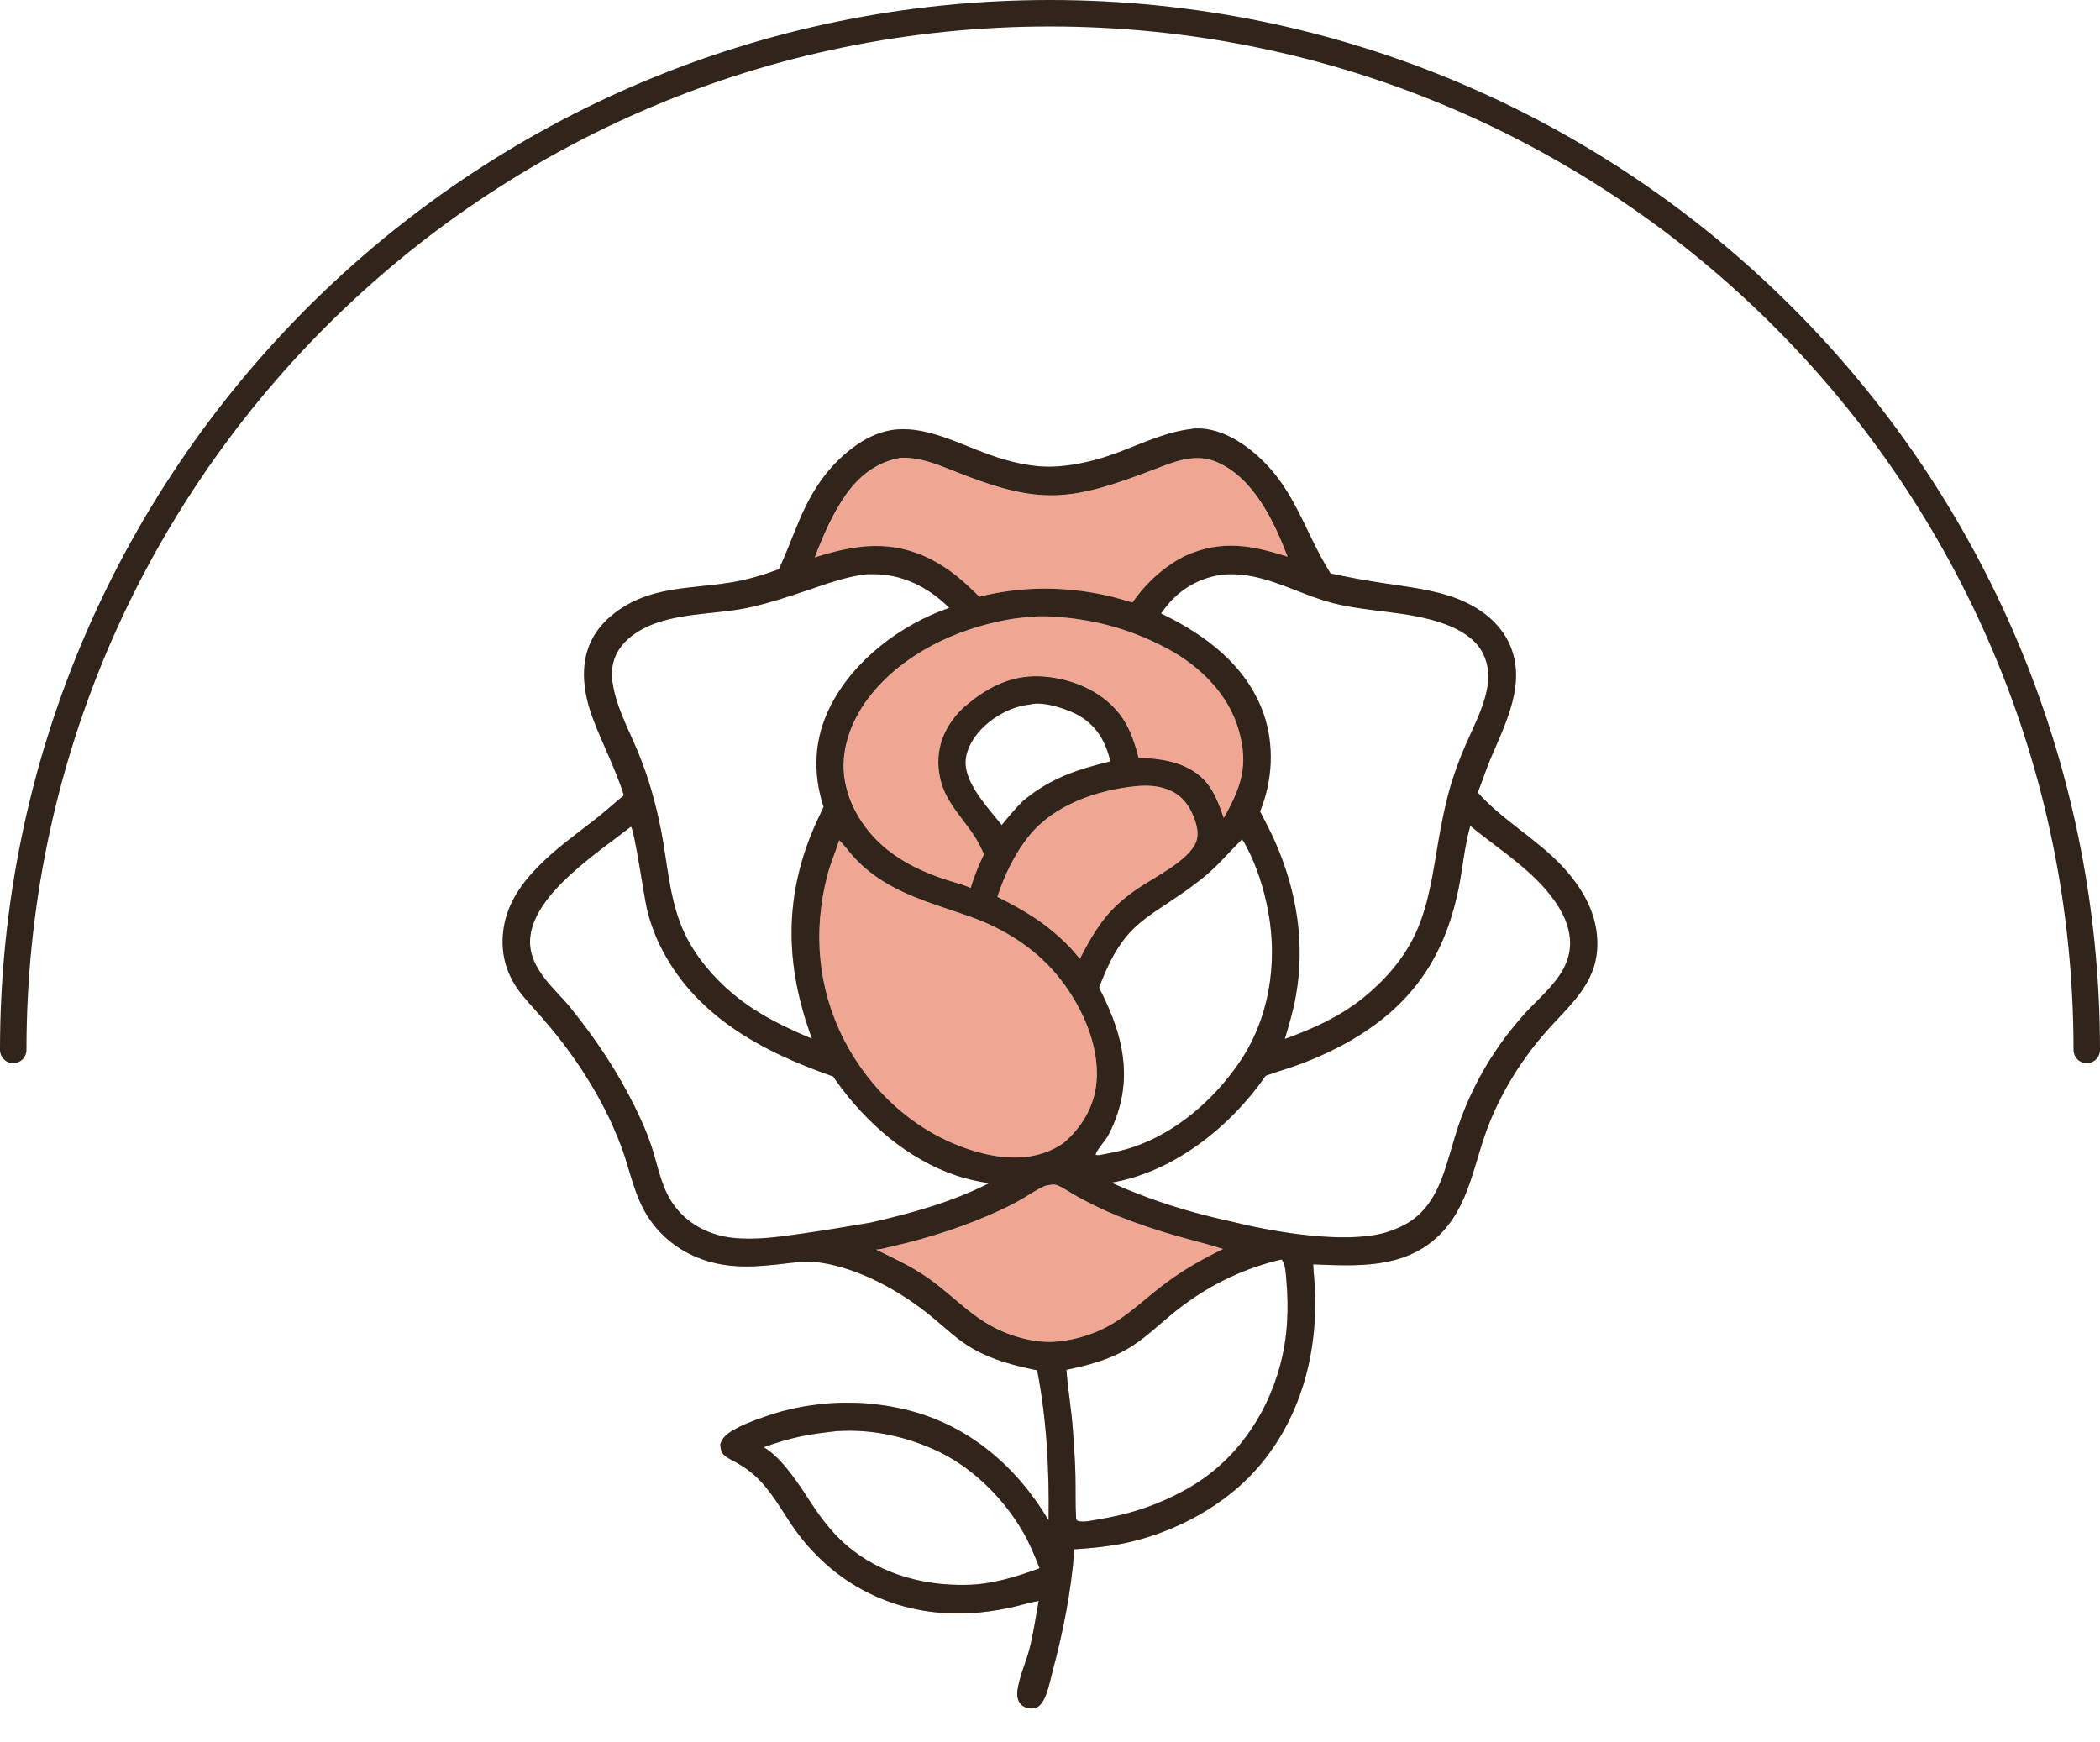 <svg viewBox="0 0 237.94 197.36" xmlns="http://www.w3.org/2000/svg" id="Layer_1">
  <defs>
    <style>
      .cls-1 {
        fill: none;
        stroke: #30241b;
        stroke-linecap: round;
        stroke-linejoin: round;
        stroke-width: 3px;
      }

      .cls-2 {
        fill: #efa692;
      }

      .cls-3 {
        fill: #30241b;
      }
    </style>
  </defs>
  <path d="M236.44,118.97C236.44,54.09,183.84,1.5,118.97,1.5S1.5,54.09,1.5,118.97" class="cls-1"></path>
  <g>
    <g>
      <path d="M176.91,98.07c-2.88-3.05-6.83-5.23-9.47-8.26.5-1.29.93-2.6,1.47-3.88,1.69-3.99,4.06-8.5,2.16-12.85-1.12-2.56-3.42-4.25-5.96-5.23-2.67-1.03-5.68-1.35-8.49-1.78-1.96-.3-3.92-.65-5.86-1.08-3.15-5-4.1-10.05-9.04-13.97-1.29-1.03-2.77-1.89-4.39-2.27-.18-.04-.37-.08-.55-.11-.19-.03-.38-.05-.57-.06-.19-.01-.38-.02-.57-.02s-.38.01-.57.03h0c-2.95.34-5.56,1.6-8.3,2.64-2.26.85-4.64,1.47-7.06,1.62-2.64.16-5.33-.5-7.79-1.4-3.21-1.16-6.76-3.07-10.26-2.8-1.62.12-3.18.8-4.51,1.7-.34.23-.67.48-.99.74-.32.26-.63.52-.93.81-.3.28-.59.57-.86.87-.28.3-.54.62-.8.94-2.74,3.47-3.52,6.97-5.33,10.79-1.79.66-3.59,1.2-5.48,1.5-4.64.75-9.1.4-13.09,3.44-1.15.88-2.12,1.96-2.73,3.28-1.27,2.73-.8,5.89.21,8.62,1.11,2.97,2.59,5.74,3.54,8.78-1.13.9-2.18,1.89-3.32,2.77-4.14,3.22-9.72,6.97-10.35,12.63-.31,2.73.42,5.09,2.14,7.21,1,1.23,2.11,2.37,3.12,3.59,1.04,1.23,2.02,2.52,2.94,3.85.92,1.33,1.77,2.7,2.56,4.11.54.96,1.03,1.93,1.49,2.93.45,1,.88,2.01,1.25,3.04.69,1.93,1.13,3.97,1.95,5.84,1.85,4.26,5.71,6.86,10.29,7.32,1.74.18,3.49.06,5.24-.13,2.13-.23,3.58-.52,5.75-.08,4.24.85,8.46,3.25,11.78,5.96,1.57,1.28,2.96,2.68,4.74,3.68,2.32,1.31,4.68,1.89,7.25,2.43,1.08,5.53,1.38,11.38,1.29,17-3.57-6.04-8.95-10.7-15.84-12.46-.33-.09-.67-.16-1.01-.24-.34-.07-.68-.14-1.02-.2-.34-.06-.69-.12-1.03-.16-.35-.05-.69-.09-1.03-.13-.35-.03-.69-.06-1.04-.09-.35-.02-.69-.04-1.04-.04-.35-.01-.69-.01-1.04-.01-.35,0-.69.01-1.04.03-.35.01-.69.04-1.04.06-.35.03-.69.06-1.03.11-.35.04-.69.09-1.03.14-.34.06-.69.11-1.03.18-.34.06-.68.14-1.01.21-.34.08-.68.16-1.01.25-.33.09-.67.19-1,.3-.33.1-.65.21-.98.33-1.21.42-2.47.89-3.58,1.54-.64.38-1.18.81-1.4,1.55.03.48.07.91.46,1.25.4.35.96.59,1.42.86.99.57,1.87,1.23,2.66,2.06,1.74,1.83,2.89,4.21,4.44,6.21,5,6.46,12.41,9.48,20.49,8.68,1.31-.13,2.6-.35,3.88-.65.91-.21,1.81-.49,2.73-.65-.34,1.83-.59,3.7-1.06,5.5-.4,1.54-1.15,3.1-1.35,4.67-.06.49-.02,1,.28,1.41.26.36.67.55,1.1.6.36.04.76-.02,1.05-.26.89-.71,1.24-2.78,1.52-3.83,1.21-4.5,2.14-9.14,2.49-13.8v-.14c2.04-.14,4.08-.33,6.07-.77,5.5-1.22,11.04-4.22,14.74-8.49,5.07-5.84,6.97-13.6,6.4-21.21-.04-.6-.11-1.21-.13-1.82,4.88.2,10.15.52,14.03-3.07,3.79-3.49,4.12-8.57,5.99-13.08.19-.46.38-.91.59-1.37.21-.45.42-.89.65-1.33.23-.44.46-.88.7-1.32.24-.43.49-.86.76-1.28.26-.42.53-.84.81-1.25.28-.42.57-.82.86-1.21.3-.4.6-.79.91-1.18.31-.39.63-.77.96-1.14,2.62-3.02,5.77-5.42,5.92-9.78.12-3.6-1.67-6.65-4.07-9.2ZM109.47,179.59c-5.24.11-10.49-1.45-14.3-5.17-1.28-1.26-2.35-2.7-3.34-4.21-1.33-2.03-3.2-4.98-5.29-6.22,3.12-1.14,5.12-1.5,8.41-1.84,3.71-.22,7.31.54,10.71,2.01,4.24,1.84,7.94,5.43,10.24,9.4.76,1.33,1.34,2.72,1.89,4.14-2.63.97-5.5,1.86-8.32,1.88ZM151.13,68.35c3.99.99,8.25.88,12.15,2.2,1.5.5,3.13,1.31,4.14,2.56.94,1.16,1.33,2.69,1.17,4.17-.27,2.49-1.55,4.84-2.54,7.11-.66,1.5-1.22,3.04-1.7,4.61-.61,2.08-1.03,4.23-1.4,6.36-.6,3.51-1.06,7.14-2.57,10.39-1.37,2.95-3.49,5.34-6.01,7.37-2.65,2.1-5.65,3.46-8.81,4.59.47-1.57.94-3.15,1.23-4.77,1.11-6.05.11-12.02-2.34-17.59-.51-1.16-1.12-2.3-1.7-3.42,1.43-3.44,1.64-7.54.41-11.05-1.93-5.5-6.58-8.95-11.63-11.38.18-.24.35-.48.53-.72,1.68-2.13,3.93-3.39,6.61-3.71h0c.63-.05,1.26-.04,1.89.02,3.68.35,6.99,2.36,10.55,3.25ZM96.59,96.91c.96,1.1,2.13,2.07,3.35,2.85,3.13,1.99,6.64,2.89,10.09,4.13,3.68,1.32,7.11,3.44,9.64,6.45,2.74,3.25,4.97,7.97,4.58,12.29-.25,2.78-1.7,5.19-3.83,6.96-.31.2-.62.38-.94.55-2.98,1.51-6.41,1.15-9.49.16-6.25-2-11.35-6.65-14.34-12.46-3-5.83-3.56-12.31-1.91-18.63.35-1.37.92-2.63,1.34-3.97l.02-.07h0c.56.52,1,1.16,1.5,1.73ZM116.68,79.84s.04-.02.06-.03c1.5-.4,4.4.56,5.7,1.37,1.91,1.19,2.88,2.93,3.38,5.09-3.77.93-6.86,1.93-9.9,4.49-.87.85-1.65,1.79-2.41,2.73-1.44-1.81-3.88-4.38-4.09-6.77-.11-1.35.56-2.67,1.4-3.68,1.38-1.67,3.68-3.02,5.87-3.21h0ZM116.63,94.67c2.85-3.49,7.63-5.12,11.99-5.58h0c1.45-.15,2.89-.07,4.22.6,1.37.69,2.16,2,2.61,3.42.24.75.38,1.59.06,2.34-.88,2.09-4.6,3.9-6.48,5.16-.86.57-1.69,1.21-2.44,1.91-1.86,1.72-3.09,3.9-4.23,6.13l-1.08-1.25c-2.53-2.62-5.05-4.17-8.28-5.77.8-2.47,1.99-4.93,3.63-6.96ZM129.02,85.88c-.5-1.92-1.08-3.71-2.38-5.25-2.03-2.41-5.2-3.7-8.29-3.97-3.44-.28-6.21,1.02-8.79,3.2-1.18.94-2.22,2.37-2.75,3.78-.09.26-.18.52-.24.79-.07.26-.12.54-.16.81-.04.28-.06.55-.07.82-.01.28,0,.55.01.82.25,3.47,2.25,5.13,4.02,7.77.46.69.8,1.4,1.14,2.15-.59,1.18-1.13,2.56-1.52,3.81-.89-.4-1.91-.64-2.84-.95-2.31-.75-4.59-1.8-6.51-3.31-2.61-2.05-4.61-5.14-4.99-8.48-.38-3.31,1.02-6.66,3.08-9.2,3.75-4.63,9.6-7.38,15.37-8.45.94-.18,1.91-.26,2.86-.36h0c1.01-.09,2.03-.03,3.03.04.54.04,1.08.09,1.62.16s1.08.15,1.62.25c.54.09,1.07.21,1.6.33.53.13,1.06.26,1.58.42.52.16,1.04.32,1.55.5.52.18,1.03.38,1.53.59.5.21,1,.43,1.49.67.49.23.98.48,1.45.74,3.61,1.98,6.78,5.11,7.93,9.16,1.15,4.02.26,6.46-1.7,9.96-.55-1.55-1.09-3.13-2.25-4.34-1.92-1.98-4.77-2.42-7.4-2.47ZM125.5,128.74c.23-.42.43-.84.62-1.27.19-.43.36-.88.5-1.33,1.66-5.1.24-9.66-2.1-14.23,2.95-7.91,5.6-7.62,11.55-12.26,1.75-1.37,3.07-3,4.64-4.53h0s.03.01.04.02c.2.18.37.59.5.82,1.18,2.22,1.98,4.8,2.44,7.27,1.1,5.92.14,12.22-3.33,17.24-2.9,4.19-7.03,7.8-11.88,9.47-1.25.43-2.53.69-3.82.92-.19.03-.35.06-.52-.03-.01-.37,1.12-1.64,1.37-2.1ZM95.85,56.05c1.54-2.2,3.55-3.71,6.2-4.17h0,0s0,0,0,0c2.03-.11,4.11.72,5.97,1.47,9.78,3.92,13.14,3.52,22.86-.21,2.37-.91,4.65-1.84,7.11-.73,4.09,1.84,6.38,6.7,7.89,10.68-4.05-1.3-7.39-1.93-11.45-.18-2.46,1.18-4.59,3.12-6.13,5.36-.98-.26-1.95-.57-2.93-.79-4.82-1.07-9.64-1.06-14.43.14-1.67-1.67-3.24-3.08-5.38-4.19-4.5-2.34-8.64-1.74-13.27-.26.96-2.49,2.01-4.93,3.54-7.13ZM69.39,77.23c-.2-1.48.09-2.83,1.02-4.02.97-1.25,2.49-2.12,3.96-2.63,3.49-1.21,7.25-.99,10.81-1.82,2.11-.48,4.19-1.16,6.24-1.86,2.17-.74,4.28-1.52,6.57-1.82h0c.3-.04.64-.03.94-.03,3.32,0,6.29,1.5,8.61,3.82-5.47,1.9-10.78,5.89-13.44,11.1-1.88,3.68-2.06,7.55-.8,11.46l-.76,1.62c-3.78,8.23-3.66,16.25-.55,24.65-2.31-.98-4.54-2.01-6.65-3.38-.45-.28-.88-.59-1.3-.91-2.59-1.93-5.07-4.66-6.46-7.59-1.52-3.18-1.85-6.65-2.4-10.08-.33-2.02-.77-4.02-1.33-5.99-.46-1.61-1.01-3.18-1.65-4.71-1.07-2.54-2.45-5.06-2.83-7.82ZM91,139.76c-2.61.37-5.36.79-7.99.5-2.53-.28-4.85-1.42-6.45-3.43-1.64-2.06-1.96-4.54-2.76-6.97-.5-1.5-1.16-2.98-1.86-4.41-1.98-4.04-4.47-7.75-7.29-11.24-.89-1.11-1.94-2.08-2.83-3.2-1.16-1.47-1.98-3.06-1.73-4.98.62-4.92,7.72-9.49,11.39-12.37h0c.4.41,1.49,8.01,1.83,9.4.16.67.35,1.33.59,1.98.23.65.49,1.28.79,1.91,3.87,8.08,11.61,12.19,19.72,15.03.12.22.28.42.42.62,3.31,4.62,8.02,8.73,13.46,10.58,1.23.42,2.49.68,3.76.89-4.17,2.14-8.84,3.42-13.4,4.46-2.55.43-5.09.86-7.65,1.23ZM118.99,152.07c-1.35,0-2.77-.26-4.06-.68-4.34-1.4-6.29-4.1-9.78-6.57-1.84-1.3-3.88-2.23-5.9-3.22.66-.04,1.36-.26,2.01-.4,4.02-.91,8.31-2.32,12.05-4.05.91-.42,1.82-.89,2.69-1.4.73-.43,1.45-.93,2.22-1.28.23-.11.41-.15.65-.17h0c.25-.02.59-.08.82.01.82.31,1.59.89,2.35,1.31,1.47.81,2.99,1.54,4.54,2.18,2.34.93,4.71,1.73,7.13,2.4,1.62.46,3.26.84,4.86,1.37-2.24,1.08-4.41,2.31-6.41,3.79-3.26,2.41-5.39,4.97-9.5,6.14-.6.18-1.21.31-1.83.42-.62.1-1.24.16-1.86.18ZM145.01,154.81c-1.6,5.82-5.19,10.9-10.51,13.89-3.24,1.83-6.52,2.9-10.19,3.49-.62.1-1.61.35-2.2.14-.13-.04-.14-.15-.19-.27-.09-1.66-.03-3.34-.08-5-.04-1.64-.18-3.3-.28-4.94-.15-2.31-.57-4.6-.74-6.91,2.36-.5,4.63-1.08,6.75-2.27,1.88-1.06,3.41-2.55,5.06-3.92,3.7-3.08,7.85-5.21,12.54-6.31h0c.06.04.06.04.11.11.35.48.4,1.59.45,2.17.3,3.32.16,6.59-.73,9.82ZM172.89,114.71c-.84.93-1.64,1.89-2.39,2.89-.46.62-.89,1.24-1.31,1.88-.42.64-.82,1.3-1.2,1.96-.38.67-.73,1.34-1.06,2.03-.34.69-.65,1.38-.94,2.09-.57,1.4-1.03,2.83-1.45,4.27-.99,3.34-1.88,6.86-5.08,8.78-.29.16-.59.32-.89.46-.3.14-.61.27-.93.38-.31.11-.63.21-.96.3-.32.08-.65.15-.98.21-4.73.79-11.76-.42-16.41-1.59-4.53-.97-9.18-2.44-13.39-4.36l.13-.02c7.02-1.22,13.4-6.35,17.37-12.09,1.08-.4,2.2-.71,3.29-1.1,1.07-.38,2.12-.8,3.16-1.27,1.03-.47,2.05-.98,3.03-1.54,6.96-3.98,10.75-9.4,12.36-17.23.48-2.34.67-4.79,1.31-7.08l.03-.09h0c3.48,2.88,7.71,5.38,10.1,9.34.98,1.62,1.5,3.5,1.03,5.38-.65,2.59-3.08,4.51-4.83,6.41Z" class="cls-2"></path>
      <path d="M95.07,95.25c-.42,1.34-.99,2.61-1.34,3.97-1.64,6.32-1.08,12.8,1.91,18.63,2.99,5.8,8.09,10.46,14.34,12.46,3.08.99,6.51,1.35,9.49-.16.32-.17.64-.36.94-.55,2.13-1.76,3.58-4.17,3.83-6.96.4-4.32-1.84-9.05-4.58-12.29-2.53-3-5.96-5.13-9.64-6.45-3.46-1.24-6.96-2.14-10.09-4.13-1.23-.78-2.4-1.75-3.35-2.85-.5-.57-.94-1.21-1.5-1.73h0s-.02.07-.02.07Z" class="cls-2"></path>
      <path d="M138.67,92.68c1.96-3.49,2.85-5.94,1.7-9.96-1.15-4.05-4.32-7.18-7.93-9.16-.48-.26-.96-.51-1.45-.74-.49-.24-.99-.46-1.49-.67-.5-.21-1.01-.4-1.53-.59-.51-.18-1.03-.35-1.55-.5-.52-.15-1.05-.29-1.58-.42-.53-.13-1.06-.24-1.6-.33-.54-.09-1.08-.18-1.62-.25s-1.08-.12-1.62-.16c-1.01-.08-2.03-.14-3.03-.04h0c-.95.1-1.92.18-2.86.36-5.77,1.06-11.62,3.81-15.37,8.45-2.06,2.54-3.46,5.89-3.08,9.2.38,3.34,2.38,6.43,4.99,8.48,1.92,1.51,4.2,2.56,6.51,3.31.93.31,1.95.55,2.84.95.38-1.26.93-2.64,1.52-3.81-.34-.75-.68-1.46-1.14-2.15-1.76-2.64-3.77-4.3-4.02-7.77-.02-.27-.03-.55-.01-.82,0-.27.03-.54.07-.82.04-.27.09-.54.16-.81.06-.26.14-.53.24-.79.53-1.41,1.57-2.85,2.75-3.78,2.58-2.18,5.35-3.48,8.79-3.2,3.09.26,6.26,1.55,8.29,3.97,1.3,1.54,1.88,3.33,2.38,5.25,2.64.05,5.48.49,7.4,2.47,1.16,1.2,1.71,2.79,2.25,4.34Z" class="cls-2"></path>
      <polygon points="102.05 51.87 102.05 51.87 102.05 51.87 102.05 51.87" class="cls-2"></polygon>
      <path d="M105.57,63.44c2.13,1.11,3.7,2.51,5.38,4.19,4.79-1.2,9.62-1.21,14.43-.14.99.21,1.96.53,2.93.79,1.54-2.23,3.67-4.18,6.13-5.36,4.06-1.75,7.4-1.12,11.45.18-1.52-3.98-3.81-8.84-7.89-10.68-2.46-1.11-4.75-.18-7.11.73-9.72,3.73-13.08,4.14-22.86.21-1.86-.75-3.94-1.58-5.97-1.47-2.65.47-4.66,1.98-6.2,4.17-1.54,2.2-2.58,4.64-3.54,7.13,4.63-1.48,8.77-2.07,13.27.26Z" class="cls-2"></path>
      <path d="M122.68,151.48c4.1-1.16,6.24-3.73,9.5-6.14,2-1.48,4.17-2.71,6.41-3.79-1.6-.52-3.24-.91-4.86-1.37-2.42-.67-4.8-1.47-7.13-2.4-1.55-.64-3.07-1.37-4.54-2.18-.77-.42-1.53-1-2.35-1.31-.24-.09-.57-.03-.82-.01h0c-.25.02-.43.06-.65.17-.77.35-1.49.85-2.22,1.28-.87.51-1.78.98-2.69,1.4-3.74,1.74-8.03,3.14-12.05,4.05-.65.14-1.35.37-2.01.4,2.01.99,4.05,1.92,5.9,3.22,3.49,2.47,5.44,5.17,9.78,6.57,1.29.42,2.71.69,4.06.68.62-.02,1.25-.08,1.86-.18.62-.1,1.23-.24,1.83-.42Z" class="cls-2"></path>
      <path d="M122.36,108.65c1.14-2.23,2.37-4.41,4.23-6.13.75-.7,1.59-1.34,2.44-1.91,1.88-1.26,5.6-3.07,6.48-5.16.31-.75.18-1.59-.06-2.34-.45-1.42-1.25-2.73-2.61-3.42-1.33-.67-2.76-.75-4.22-.6h0c-4.36.46-9.15,2.09-11.99,5.58-1.64,2.03-2.83,4.49-3.63,6.96,3.24,1.6,5.75,3.15,8.28,5.77l1.08,1.25Z" class="cls-2"></path>
    </g>
    <path d="M135.07,48.58c.19-.01.38-.03.57-.03s.38,0,.57.02c.19.01.38.04.57.06.19.03.37.07.55.11,1.62.38,3.1,1.24,4.39,2.27,4.94,3.92,5.89,8.97,9.04,13.97,1.94.42,3.9.78,5.86,1.08,2.81.43,5.82.75,8.49,1.78,2.54.98,4.84,2.68,5.96,5.23,1.9,4.35-.47,8.86-2.16,12.85-.54,1.28-.96,2.59-1.47,3.88,2.64,3.03,6.59,5.21,9.47,8.26,2.4,2.54,4.19,5.6,4.07,9.2-.14,4.36-3.29,6.75-5.92,9.78-.33.37-.65.75-.96,1.14-.31.38-.62.77-.91,1.18-.29.4-.58.8-.86,1.21-.28.41-.55.82-.81,1.25-.26.42-.52.85-.76,1.28-.25.43-.48.87-.71,1.32-.23.44-.44.89-.65,1.33-.21.45-.4.91-.59,1.37-1.86,4.51-2.2,9.59-5.99,13.08-3.88,3.58-9.15,3.27-14.03,3.07.02.61.08,1.21.13,1.82.57,7.6-1.33,15.37-6.4,21.21-3.7,4.27-9.25,7.26-14.74,8.49-1.99.44-4.03.64-6.06.77v.14c-.35,4.66-1.28,9.3-2.49,13.8-.28,1.04-.63,3.12-1.52,3.83-.29.24-.69.3-1.05.26-.43-.05-.84-.25-1.1-.6-.3-.41-.34-.92-.28-1.41.2-1.57.94-3.13,1.35-4.67.47-1.81.72-3.67,1.06-5.5-.92.16-1.83.43-2.73.65-1.28.3-2.57.52-3.88.65-8.08.8-15.49-2.22-20.49-8.68-1.55-2-2.69-4.37-4.44-6.21-.79-.84-1.67-1.49-2.66-2.06-.46-.26-1.03-.5-1.42-.86-.39-.34-.43-.77-.46-1.25.23-.74.76-1.17,1.4-1.55,1.11-.65,2.36-1.13,3.58-1.54.33-.12.65-.23.98-.33.33-.11.67-.2,1-.3.33-.09.67-.17,1.01-.25.33-.08.67-.15,1.01-.21.34-.07.69-.13,1.03-.18.34-.05.69-.1,1.03-.14.34-.04.69-.08,1.03-.11.35-.03.69-.05,1.04-.06.35-.02.69-.03,1.04-.03.35,0,.7,0,1.04.01.35,0,.69.03,1.04.04.35.03.69.06,1.04.09.34.04.69.08,1.03.13.34.04.69.1,1.03.16.34.06.68.13,1.02.2.34.08.68.15,1.01.24,6.89,1.76,12.27,6.43,15.84,12.46.09-5.63-.21-11.48-1.29-17-2.57-.54-4.94-1.12-7.25-2.43-1.78-1-3.17-2.4-4.74-3.68-3.32-2.71-7.55-5.11-11.78-5.96-2.17-.44-3.62-.15-5.75.08-1.74.19-3.49.31-5.24.13-4.58-.47-8.44-3.06-10.29-7.32-.82-1.88-1.27-3.91-1.95-5.84-.38-1.03-.8-2.04-1.25-3.04-.46-.99-.96-1.97-1.49-2.93-.79-1.41-1.64-2.78-2.56-4.11-.92-1.33-1.9-2.61-2.94-3.85-1.01-1.22-2.12-2.37-3.12-3.59-1.72-2.12-2.45-4.48-2.14-7.21.63-5.67,6.21-9.41,10.35-12.63,1.14-.88,2.2-1.87,3.32-2.77-.95-3.04-2.43-5.81-3.54-8.78-1.01-2.73-1.48-5.89-.21-8.62.62-1.32,1.58-2.4,2.73-3.28,3.99-3.05,8.45-2.69,13.09-3.44,1.88-.3,3.69-.84,5.48-1.5,1.81-3.81,2.59-7.31,5.33-10.79.26-.32.52-.64.8-.94s.57-.59.86-.87c.3-.28.61-.55.93-.81.32-.26.65-.5.99-.74,1.33-.9,2.89-1.58,4.51-1.7,3.5-.26,7.05,1.64,10.26,2.8,2.47.9,5.16,1.57,7.79,1.4,2.42-.15,4.8-.77,7.06-1.62,2.74-1.03,5.35-2.3,8.3-2.64h0ZM138.69,65.09c-2.68.32-4.93,1.57-6.61,3.71-.18.23-.35.48-.53.72,5.05,2.43,9.69,5.89,11.63,11.38,1.23,3.52,1.02,7.61-.41,11.05.58,1.13,1.19,2.26,1.7,3.42,2.45,5.58,3.45,11.54,2.34,17.59-.3,1.62-.76,3.2-1.23,4.77,3.16-1.13,6.16-2.49,8.81-4.59,2.51-2.03,4.63-4.42,6.01-7.37,1.5-3.25,1.97-6.89,2.57-10.39.37-2.13.79-4.28,1.4-6.36.48-1.57,1.04-3.11,1.7-4.61.98-2.27,2.27-4.62,2.54-7.11.16-1.48-.23-3.01-1.17-4.17-1.01-1.25-2.64-2.06-4.14-2.56-3.9-1.32-8.16-1.21-12.15-2.2-3.56-.89-6.87-2.9-10.55-3.25-.63-.06-1.26-.07-1.89-.02h0ZM97.99,65.09c-2.29.3-4.4,1.08-6.57,1.82-2.05.69-4.12,1.37-6.24,1.86-3.56.82-7.32.61-10.81,1.82-1.47.51-2.99,1.37-3.96,2.62-.93,1.19-1.22,2.54-1.02,4.02.38,2.76,1.76,5.28,2.83,7.82.64,1.54,1.19,3.11,1.65,4.71.56,1.97,1,3.97,1.33,5.99.55,3.43.89,6.91,2.4,10.08,1.39,2.93,3.87,5.65,6.46,7.59.42.31.85.63,1.3.91,2.11,1.37,4.34,2.4,6.65,3.38-3.12-8.4-3.23-16.42.55-24.65l.76-1.62c-1.27-3.92-1.08-7.78.8-11.46,2.66-5.22,7.97-9.2,13.44-11.1-2.32-2.32-5.29-3.83-8.61-3.82-.31,0-.64-.01-.94.03h0ZM71.49,93.67c-3.66,2.88-10.77,7.45-11.39,12.37-.25,1.92.57,3.51,1.73,4.98.88,1.11,1.93,2.09,2.83,3.2,2.82,3.49,5.31,7.2,7.29,11.24.7,1.42,1.36,2.9,1.86,4.41.8,2.42,1.12,4.9,2.76,6.97,1.59,2.01,3.92,3.15,6.45,3.43,2.64.29,5.39-.13,7.99-.5,2.57-.37,5.11-.79,7.65-1.23,4.55-1.04,9.23-2.32,13.4-4.46-1.28-.21-2.54-.47-3.76-.89-5.44-1.84-10.15-5.95-13.46-10.58-.14-.2-.3-.4-.42-.62-8.11-2.83-15.85-6.94-19.72-15.03-.3-.62-.56-1.26-.79-1.91-.23-.65-.43-1.31-.59-1.98-.34-1.39-1.42-9-1.83-9.4h0ZM166.59,93.59l-.03.09c-.64,2.29-.83,4.75-1.31,7.08-1.61,7.82-5.4,13.25-12.36,17.23-.99.56-2,1.07-3.03,1.54-1.04.47-2.09.89-3.16,1.27-1.09.38-2.2.7-3.29,1.1-3.98,5.74-10.36,10.87-17.37,12.09l-.13.02c4.21,1.92,8.86,3.39,13.39,4.36,4.65,1.17,11.68,2.38,16.41,1.59.33-.06.65-.13.98-.21.33-.08.64-.18.96-.3.31-.11.62-.24.93-.38.3-.14.6-.3.89-.46,3.2-1.91,4.09-5.44,5.08-8.78.42-1.45.87-2.87,1.45-4.27.29-.71.6-1.4.94-2.09.33-.69.69-1.36,1.06-2.03.38-.66.77-1.32,1.2-1.96.42-.64.85-1.27,1.31-1.88.75-1,1.55-1.96,2.39-2.89,1.75-1.89,4.18-3.81,4.83-6.41.47-1.88-.06-3.76-1.03-5.38-2.39-3.97-6.62-6.46-10.1-9.34h0ZM95.09,95.18l-.02.07c-.42,1.34-.99,2.61-1.34,3.97-1.64,6.32-1.08,12.8,1.91,18.63,2.99,5.8,8.09,10.46,14.34,12.46,3.08.99,6.51,1.35,9.49-.16.32-.17.64-.36.94-.55,2.13-1.76,3.58-4.17,3.83-6.96.4-4.32-1.84-9.05-4.58-12.29-2.53-3-5.96-5.13-9.64-6.45-3.46-1.24-6.96-2.14-10.09-4.13-1.23-.78-2.4-1.75-3.36-2.85-.5-.57-.94-1.21-1.5-1.73h0ZM116.95,69.87c-.95.1-1.92.18-2.86.36-5.77,1.06-11.62,3.81-15.37,8.45-2.06,2.54-3.46,5.89-3.08,9.2.38,3.34,2.38,6.43,4.99,8.48,1.92,1.51,4.2,2.56,6.51,3.31.93.31,1.95.55,2.84.95.38-1.26.93-2.64,1.52-3.81-.34-.75-.68-1.46-1.14-2.15-1.76-2.64-3.77-4.3-4.02-7.77-.02-.27-.03-.55-.01-.82,0-.27.03-.54.07-.82.04-.27.09-.54.16-.81.06-.26.14-.53.24-.79.53-1.41,1.57-2.85,2.75-3.78,2.58-2.18,5.35-3.48,8.79-3.2,3.09.26,6.26,1.55,8.29,3.97,1.3,1.54,1.88,3.33,2.38,5.25,2.64.05,5.48.49,7.4,2.47,1.16,1.2,1.71,2.79,2.25,4.34,1.96-3.49,2.85-5.94,1.7-9.96-1.15-4.05-4.32-7.18-7.93-9.16-.48-.26-.96-.51-1.45-.74-.49-.24-.99-.46-1.49-.67-.5-.21-1.01-.4-1.53-.59-.51-.18-1.03-.35-1.55-.5-.52-.15-1.05-.29-1.58-.42-.53-.13-1.06-.24-1.6-.33s-1.08-.18-1.62-.25c-.54-.07-1.08-.12-1.62-.16-1.01-.08-2.03-.14-3.03-.04h0ZM102.05,51.87c-2.65.47-4.66,1.98-6.2,4.17-1.54,2.2-2.58,4.64-3.54,7.13,4.63-1.48,8.77-2.07,13.27.26,2.13,1.11,3.7,2.51,5.38,4.19,4.79-1.2,9.62-1.21,14.43-.14.99.21,1.96.53,2.93.79,1.54-2.23,3.67-4.18,6.13-5.36,4.06-1.75,7.4-1.12,11.45.18-1.52-3.98-3.81-8.84-7.89-10.68-2.46-1.11-4.75-.18-7.11.73-9.72,3.73-13.08,4.14-22.86.21-1.86-.75-3.94-1.58-5.97-1.47h0ZM145.18,142.72c-4.69,1.1-8.84,3.23-12.54,6.31-1.65,1.37-3.18,2.86-5.06,3.92-2.13,1.19-4.39,1.78-6.75,2.27.17,2.3.59,4.6.74,6.91.11,1.64.25,3.3.28,4.94.04,1.66-.02,3.34.08,5,.05.12.06.23.19.27.59.2,1.59-.04,2.2-.14,3.67-.59,6.94-1.66,10.19-3.49,5.32-2.99,8.91-8.06,10.51-13.89.89-3.23,1.03-6.5.73-9.82-.05-.58-.1-1.69-.45-2.17-.04-.06-.05-.06-.11-.11h0ZM140.71,95.13c-1.57,1.54-2.89,3.17-4.64,4.53-5.94,4.64-8.59,4.34-11.54,12.26,2.34,4.56,3.76,9.13,2.1,14.23-.14.45-.31.89-.5,1.33-.19.43-.4.86-.62,1.27-.25.45-1.38,1.73-1.37,2.1.18.09.33.06.52.03,1.29-.23,2.57-.49,3.82-.92,4.85-1.67,8.99-5.29,11.88-9.47,3.47-5.02,4.43-11.32,3.33-17.24-.46-2.47-1.26-5.05-2.44-7.27-.13-.23-.3-.65-.5-.82-.01,0-.03-.01-.04-.02h0ZM118.87,134.29c-.25.02-.43.06-.65.17-.77.35-1.49.85-2.22,1.28-.87.51-1.78.98-2.69,1.4-3.74,1.74-8.03,3.14-12.05,4.05-.65.14-1.35.37-2.01.4,2.01.99,4.05,1.92,5.9,3.22,3.49,2.47,5.45,5.17,9.78,6.57,1.29.42,2.71.69,4.06.68.62-.02,1.25-.08,1.86-.18.62-.1,1.23-.24,1.83-.42,4.1-1.16,6.24-3.73,9.5-6.14,2-1.48,4.17-2.71,6.41-3.79-1.6-.52-3.24-.91-4.86-1.37-2.42-.67-4.8-1.47-7.13-2.4-1.55-.64-3.07-1.37-4.54-2.18-.77-.42-1.53-1-2.35-1.31-.24-.09-.57-.03-.82-.01h0ZM94.95,162.15c-3.29.35-5.29.71-8.41,1.84,2.09,1.24,3.97,4.19,5.29,6.22.98,1.5,2.05,2.95,3.34,4.21,3.81,3.72,9.06,5.28,14.3,5.17,2.83-.02,5.7-.91,8.32-1.88-.55-1.42-1.13-2.81-1.89-4.14-2.3-3.97-6-7.57-10.24-9.4-3.4-1.48-6.99-2.23-10.71-2.01ZM128.62,89.09c-4.36.46-9.15,2.09-11.99,5.58-1.64,2.03-2.83,4.49-3.63,6.96,3.24,1.6,5.75,3.15,8.28,5.77l1.08,1.25c1.14-2.23,2.37-4.41,4.23-6.13.75-.7,1.59-1.34,2.44-1.91,1.88-1.26,5.6-3.07,6.48-5.16.31-.75.18-1.59-.06-2.34-.45-1.42-1.25-2.73-2.61-3.42-1.33-.67-2.76-.75-4.22-.6h0ZM116.68,79.84c-2.18.2-4.48,1.54-5.87,3.21-.84,1.01-1.51,2.33-1.4,3.68.21,2.39,2.65,4.95,4.09,6.77.76-.94,1.54-1.88,2.41-2.73,3.05-2.57,6.13-3.57,9.9-4.49-.5-2.16-1.47-3.9-3.38-5.09-1.3-.81-4.19-1.76-5.7-1.37-.02,0-.04.02-.06.03h0Z" class="cls-3"></path>
  </g>
</svg>